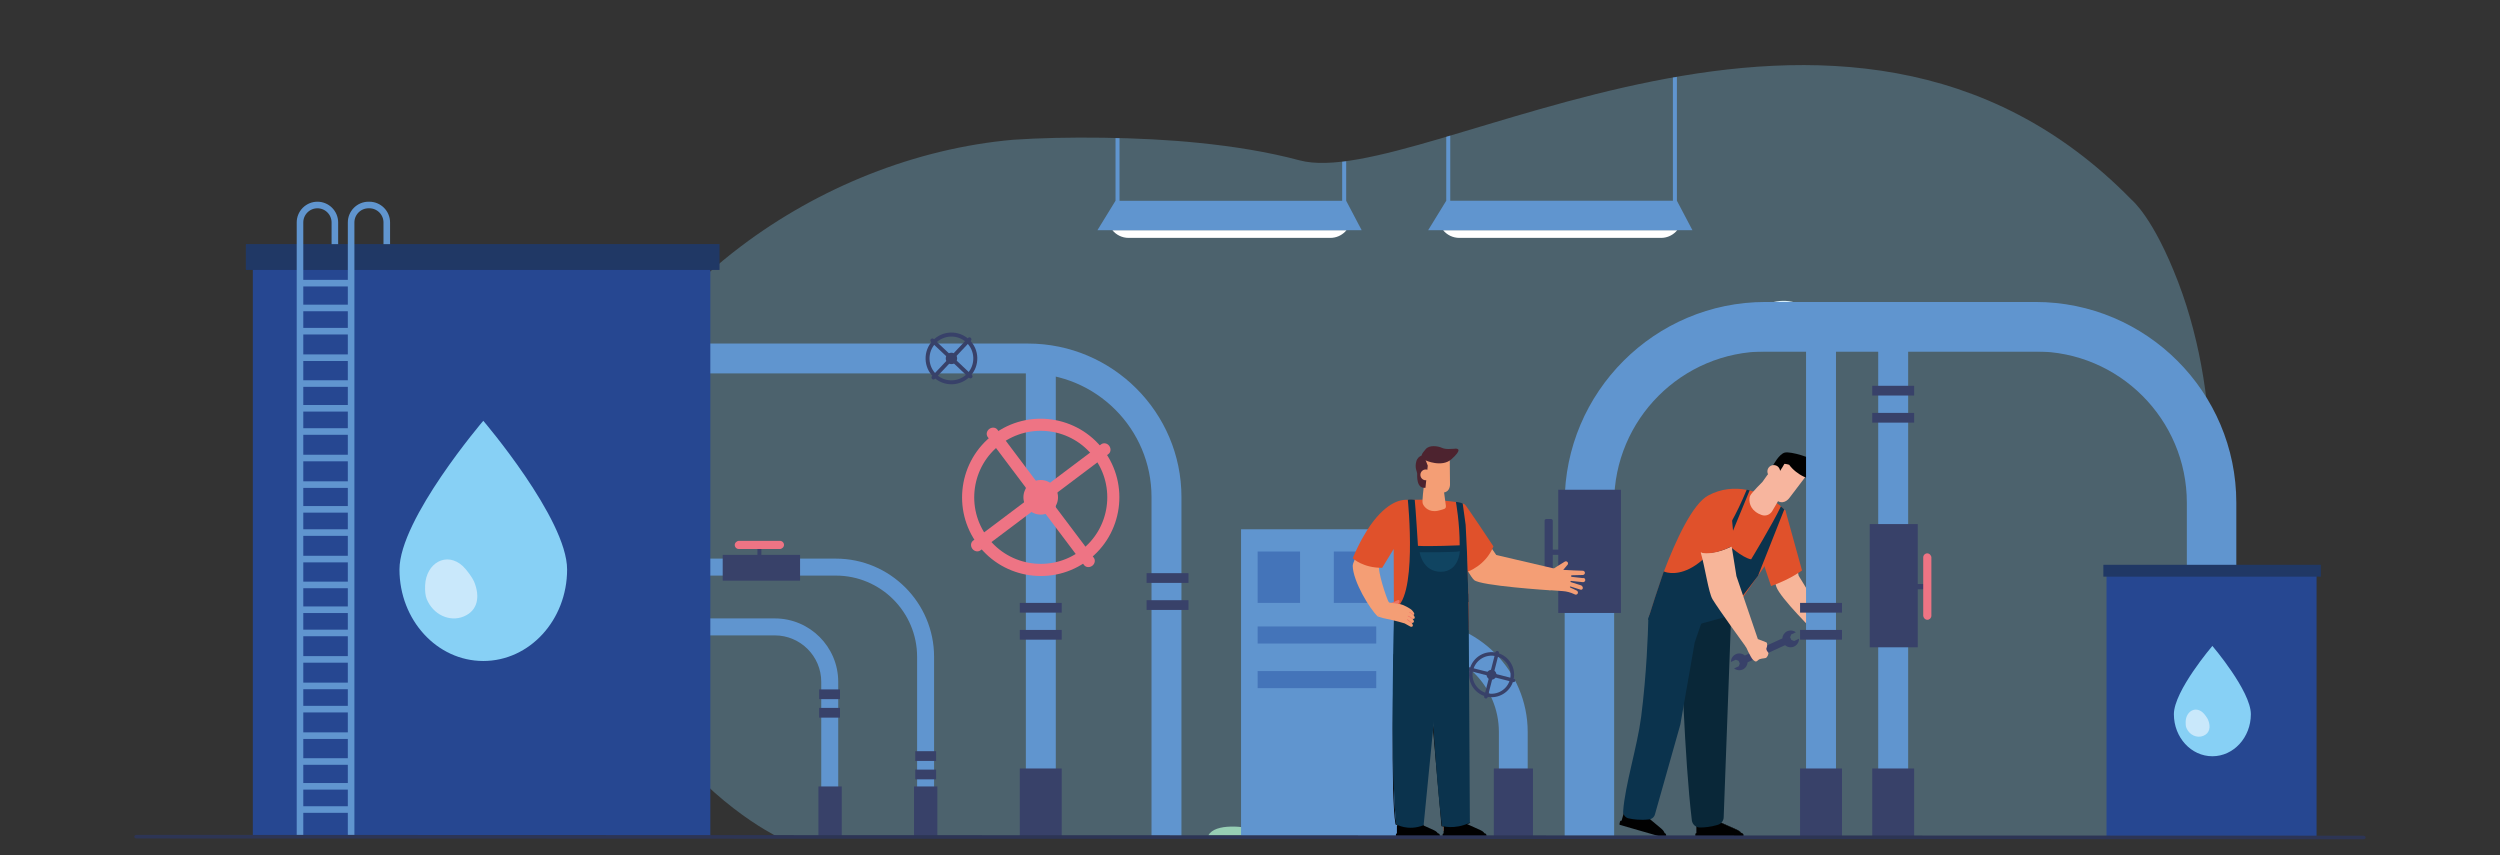 <svg xmlns="http://www.w3.org/2000/svg" xmlns:xlink="http://www.w3.org/1999/xlink" id="Capa_1" data-name="Capa 1" viewBox="0 0 380 130"><rect x="0" y="0" width="380" height="130" fill="#333333" stroke="none"/><defs><style> .cls-1, .cls-2 { fill: none; } .cls-3 { fill: #f49e75; } .cls-4 { fill: #010101; } .cls-5 { fill: #c9e8fb; } .cls-6 { fill: #092738; } .cls-7 { fill: #ee7484; } .cls-8 { fill: #87d0f5; } .cls-9 { fill: #203865; } .cls-10 { fill: #f7b599; } .cls-11 { fill: #384169; } .cls-12 { fill: #2d3555; } .cls-13 { fill: #e0512b; } .cls-14 { fill: #fff; } .cls-15 { fill: #ee7263; } .cls-16 { fill: #21121d; } .cls-17 { fill: #0b334d; } .cls-18 { fill: #4d232f; } .cls-19 { opacity: .3; } .cls-20 { fill: #f8fcff; } .cls-21 { fill: #6095cf; } .cls-22 { fill: #f7b59e; } .cls-23 { fill: #4474b9; } .cls-24 { fill: #9ecd99; } .cls-25 { clip-path: url(#clippath); } .cls-26 { fill: #104461; } .cls-2 { stroke: #6095cf; stroke-miterlimit: 10; } .cls-27 { fill: #264791; } </style><clipPath id="clippath"><rect class="cls-1" x="259.15" y="-119.97" width="57.58" height="75.85"></rect></clipPath></defs><g><path class="cls-20" d="M260.21,51.33s1.48-3.3,5.02-2.93c0,0,5.14-5.49,10.62-.73,0,0,5.83-1.18,10.14,1.02,2.88,1.47,3.83,3.01,3.83,3.01l-29.61-.37Z"></path><path class="cls-24" d="M197.9,127.01s-.69-1.08-2.45-1.18c-1.75-.1-2.62.92-4.39.34-1.77-.58-6.39-1.1-7.39.81l14.23.03Z"></path><g class="cls-19"><path class="cls-8" d="M336.08,72.49c-.02,18.61-4.96,37.54-12.28,54.81-176.78,0-140.77.05-205.71-.16,0,0-.2-.1-.57-.3-2.66-1.44-14.11-8.23-21.06-22.04-7.17-14.24-6.63-29.97-2.03-45.04,1.43-4.65,4.69-9.26,7.91-12.91,3.06-3.46,6.65-6.67,10.3-9.42,11.76-8.88,26.4-14.87,41.39-16.19,0,0,0,0,.02,0,7.61-.53,19.32-.45,28.29.49,5.13.52,10.38,1.35,15.19,2.64,18.51,4.95,82.51-38.99,126.45,5.97.11.11,3.36,2.73,7.12,12.58,3.52,9.24,4.98,19.46,4.97,29.55Z"></path></g><g><path class="cls-21" d="M179.58,75.54v51.76h-4.55v-51.76c0-10.36-8.43-18.78-18.78-18.78h-56.4c1.15-.87,2.34-1.71,3.59-2.53,1.04-.69,2.11-1.36,3.22-2.01h49.59c12.86,0,23.33,10.47,23.33,23.33Z"></path><rect class="cls-21" x="155.93" y="55.35" width="4.55" height="71.95"></rect><g><circle class="cls-7" cx="158.2" cy="75.6" r="2.63" transform="translate(80.47 232.76) rotate(-89.23)"></circle><path class="cls-7" d="M151.61,65.31c-.28-.37-.83-.41-1.24-.11-.41.31-.51.85-.24,1.22l14.65,19.47c.28.37.83.41,1.24.11.41-.31.51-.85.24-1.22l-14.65-19.47Z"></path><path class="cls-7" d="M167.38,67.53l-19.47,14.65c-.37.28-.42.83-.11,1.24.31.41.85.51,1.22.24l19.47-14.65c.37-.28.41-.83.11-1.24s-.85-.51-1.22-.24Z"></path><path class="cls-7" d="M151,66.04c-5.27,3.97-6.33,11.48-2.37,16.75,3.97,5.27,11.48,6.33,16.75,2.37,5.27-3.97,6.33-11.48,2.37-16.75-3.97-5.27-11.48-6.33-16.75-2.37ZM164.28,83.68c-4.46,3.35-10.81,2.46-14.17-2-3.35-4.46-2.46-10.81,2-14.17,4.46-3.35,10.81-2.46,14.17,2,3.35,4.46,2.46,10.81-2,14.17Z"></path></g><g><path class="cls-11" d="M143.99,53.89c-.33.35-.31.9.04,1.22.35.33.9.31,1.22-.04.33-.35.31-.9-.04-1.22-.35-.33-.9-.31-1.22.04Z"></path><path class="cls-11" d="M141.91,51.51c-.11-.1-.29-.09-.41.03-.12.12-.12.3,0,.41l5.83,5.5c.11.1.29.09.41-.03.12-.12.12-.3,0-.41l-5.83-5.5Z"></path><path class="cls-11" d="M147.15,51.36l-5.5,5.83c-.1.11-.09.29.03.41.12.12.3.12.41,0l5.5-5.83c.1-.11.09-.29-.03-.41-.12-.12-.3-.12-.41,0Z"></path><path class="cls-11" d="M141.76,51.78c-1.49,1.58-1.42,4.07.16,5.56,1.58,1.49,4.07,1.42,5.56-.16,1.49-1.58,1.42-4.07-.16-5.56-1.58-1.49-4.07-1.42-5.56.16ZM147.04,56.77c-1.26,1.33-3.37,1.4-4.71.14-1.33-1.26-1.4-3.37-.14-4.71,1.26-1.33,3.37-1.4,4.71-.14,1.33,1.26,1.4,3.37.14,4.71Z"></path></g><rect class="cls-11" x="155.01" y="116.81" width="6.37" height="10.49"></rect><rect class="cls-11" x="155.01" y="91.64" width="6.37" height="1.48"></rect><rect class="cls-11" x="155.01" y="95.75" width="6.37" height="1.48"></rect><rect class="cls-21" x="285.49" y="46.34" width="4.55" height="80.96"></rect><rect class="cls-11" x="284.58" y="116.81" width="6.37" height="10.49"></rect><rect class="cls-11" x="284.58" y="58.64" width="6.37" height="1.48"></rect><rect class="cls-11" x="284.58" y="62.76" width="6.37" height="1.48"></rect><rect class="cls-11" x="174.28" y="87.12" width="6.37" height="1.48"></rect><rect class="cls-11" x="174.28" y="91.23" width="6.37" height="1.48"></rect><rect class="cls-21" x="188.64" y="80.45" width="23.92" height="46.85"></rect><path class="cls-21" d="M232.2,127.3h-4.37v-16.04c0-6.94-5.65-12.58-12.58-12.58h-10.72v-4.37h10.72c9.35,0,16.96,7.61,16.96,16.96v16.04Z"></path><g><path class="cls-11" d="M225.98,102.37c-.1.4.14.81.54.92.4.1.81-.14.92-.54.1-.4-.14-.81-.54-.92-.4-.1-.81.14-.92.54Z"></path><path class="cls-11" d="M223.4,101.43c-.13-.03-.26.06-.3.2-.04.14.04.28.16.32l6.76,1.73c.13.03.26-.06.3-.2.04-.14-.04-.28-.16-.32l-6.76-1.73Z"></path><path class="cls-11" d="M227.32,99.11l-1.73,6.76c-.03.13.06.26.2.3.14.04.28-.04.32-.16l1.73-6.76c.03-.13-.06-.26-.2-.3-.14-.04-.28.04-.32.16Z"></path><path class="cls-11" d="M223.4,101.7c-.47,1.83.64,3.7,2.47,4.17,1.83.47,3.7-.64,4.17-2.47.47-1.83-.64-3.7-2.47-4.17-1.83-.47-3.7.64-4.17,2.47ZM229.52,103.27c-.4,1.55-1.98,2.48-3.52,2.09s-2.48-1.98-2.09-3.52c.4-1.55,1.98-2.48,3.52-2.09,1.55.4,2.48,1.98,2.09,3.52Z"></path></g><rect class="cls-23" x="191.16" y="83.83" width="6.45" height="7.81"></rect><rect class="cls-23" x="202.74" y="83.83" width="6.45" height="7.81"></rect><rect class="cls-23" x="191.16" y="95.22" width="18.03" height="2.6"></rect><rect class="cls-23" x="191.16" y="102" width="18.03" height="2.6"></rect><path class="cls-21" d="M311.86,53.42h-43.51c-12.68,0-23,10.32-23,23v50.87h-7.52v-50.87c0-16.83,13.69-30.52,30.52-30.52h39.96c1.34,2.29,2.51,4.8,3.55,7.52Z"></path><path class="cls-21" d="M265.89,53.42h43.51c12.68,0,23,10.32,23,23v50.87s7.52,0,7.52,0v-50.87c0-16.83-13.69-30.52-30.52-30.52h-39.96c-1.34,2.29-2.51,4.8-3.55,7.52Z"></path><rect class="cls-11" x="234.78" y="78.89" width="1.24" height="10.1" rx=".25" ry=".25"></rect><rect class="cls-11" x="235.4" y="83.54" width="1.81" height=".8"></rect><rect class="cls-11" x="291.13" y="88.77" width="1.81" height=".8"></rect><rect class="cls-11" x="227.06" y="116.81" width="5.95" height="10.49"></rect><rect class="cls-11" x="236.85" y="74.44" width="9.53" height="18.73"></rect><rect class="cls-11" x="284.2" y="79.66" width="7.3" height="18.73"></rect><rect class="cls-7" x="292.32" y="84.12" width="1.24" height="10.1" rx=".62" ry=".62" transform="translate(585.89 178.33) rotate(180)"></rect><g><path class="cls-10" d="M277.98,94.96l-.02.03c-.39.67-.88,1.04-1.24,1.23-.3.16-.51.19-.51.2h-.02s-.01-.01-.01-.01c-.23-.22-5.62-5.53-6.18-7.23-.05-.16-.11-.36-.18-.59.81-.34,2.07-.98,3.36-2.06l.22.99,4.57,7.45Z"></path><path class="cls-13" d="M273.9,86.72c-1.8,1.24-3.57,1.97-4.7,2.36-.91-2.53-2.65-8.29-2.66-8.36l4.84-3.15,2.53,9.15Z"></path><path class="cls-13" d="M270.84,81.03c-.74,1.8-1.79,3.74-2.5,4.97-.06.02-.1.03-.1.03l-1,1.44-.28.4-2.06,2.95-2.35,5.4c-1.56.48-3.12.54-4.58.37-2.77-.33-5.17-1.5-6.44-2.23-.45-.26-.75-.46-.89-.55.02-.08.05-.17.08-.27.36-1.16,1.15-3.66,2.19-6.67,0,0,0,0,0,0,1.79-4.69,4.34-10.28,6.76-11.57,1.96-1.04,3.99-1.2,5.85-.84h0s.01,0,.02,0c.14.03.28.06.42.09h.01c1.87.45,3.54,1.39,4.75,2.43h0c.17.15.34.3.49.45h0c.05.05.11.11.16.16.12.75.1,1.91-.53,3.45Z"></path><path class="cls-22" d="M268.56,72.31l-.66.93s-1.66,1.65-1.87,2.1c-.21.45-.24,1.65.79,2.43.32.25.65.41.95.51.61.22,1.28-.04,1.61-.6l.88-1.5c1,.56,1.74-.51,1.74-.51l2.43-3.2-3.09-3.59-2.78,3.42Z"></path><path class="cls-4" d="M269.54,70.7l.78.9.04.3s1.1-1.61,1.16-2.05c.06-.44-1.97.85-1.97.85Z"></path><path class="cls-22" d="M270.2,70.89c-.43-.32-1.03-.24-1.36.18-.32.43-.24,1.03.18,1.36.43.32,1.03.24,1.36-.18.32-.43.24-1.03-.18-1.36Z"></path><path class="cls-4" d="M275.21,70.75s.58-.1.47-.62c-.11-.52-3.49-1.55-4.38-1.34-.89.21-1.77,1.91-1.77,1.91,1.33-.47,2.43-.05,2.43-.05,1.03,1.47,3.61,2.81,4.08,1.68.47-1.12-.84-1.59-.84-1.59Z"></path><path class="cls-4" d="M265.03,126.97c0-.2-.16-.36-.36-.36h-.03c-.21-.35-.85-.57-.85-.57l-2.5-1.11s0,0-.01,0l-.05-2.77-3.35.47.04,2.75s-.04.04-.04.04h-.03v1.2c-.09.02-.16.09-.16.18v.33h.03v.07c0,.05.04.09.09.09h6.86c.08,0,.15-.04.21-.08l.02.03c.08-.07.13-.17.13-.28Z"></path><path class="cls-4" d="M264.04,126.11c-.5-.21-2.72-1.2-2.74-1.21l-.02.05s2.24.99,2.74,1.21c.49.21.63.48.63.49l.05-.02s-.14-.29-.66-.51Z"></path><path class="cls-4" d="M253.02,126.63s-.08-.33-.48-.66c-.42-.35-2.28-1.9-2.3-1.92l-.02.02h0s0,0-.01,0l.55-2.77-3.44-.27-.54,2.68-.3,1.03c-.1-.02-.2.03-.23.13l-.09.32h.02s-.02.08-.02.08c-.01.05.01.1.06.11l6.59,1.9c.08.02.16,0,.23-.02v.03c.11-.04.18-.13.21-.23.05-.19-.05-.38-.23-.44Z"></path><path class="cls-6" d="M262.34,93.25c-.12-.78-.76-1.27-1.5-.99l-4.63,1.78c-.49.19-.81.67-.79,1.2.13,3.69.6,20.01,1.74,29.45.08.62.6,1.09,1.23,1.09.69,0,1.66-.08,2.73-.41.52-.16.88-.63.88-1.17l1.1-29.68c0-.07-.87-1-.88-1.07l.12-.19Z"></path><path class="cls-17" d="M259.95,90.82l-1.37,3.98-.62,1.79-.36,1.04-2.19,12.5-3.85,13.62c-.1.43-.46.75-.9.8-1.29.15-2.4,0-3.12-.16-.51-.11-.86-.58-.82-1.09.27-3.91,2.15-9.82,2.73-14.31.85-6.65,1.04-12.8,1.09-14.76,0-.06,0-.11,0-.15.02-.07.05-.16.08-.27.02-.08.05-.17.08-.27l9.23-2.71Z"></path><path class="cls-11" d="M272.29,97.27l-.19-.41.16-.42.71-.33c-.36-.29-.87-.36-1.32-.16-.44.21-.71.64-.74,1.09l-5.69,2.6c-.37-.32-.9-.42-1.38-.2-.47.22-.75.69-.74,1.18l.74-.34.42.16.19.41-.16.42-.71.33c.36.29.87.36,1.32.16.44-.21.71-.64.74-1.09l5.69-2.6c.37.32.9.42,1.38.2.47-.22.75-.69.74-1.18l-.74.34-.42-.16Z"></path><path class="cls-10" d="M268.52,98.48c.14-.29.11-.75-.02-.83-.13-.08-1.29-.5-1.29-.5l-1.9,1s.78,1.79,1.16,2.15c.39.36.5.29.78.03.28-.26.84-.23,1.12-.31.28-.07.5-.69.41-.82-.09-.13-.4-.44-.26-.73Z"></path><path class="cls-17" d="M271.22,77.41l-3.98,10.05-.03.07-.25.33-4.48,5.86s-2.42.67-3.9,1.07c-.63.17-1.09.29-1.12.29-.07,0-4.03-.5-5.94-.74-.5-.06-.86-.11-.98-.12,0-.06,0-.11,0-.15.02-.07.05-.16.08-.27.02-.08.05-.17.08-.27.36-1.16,1.15-3.66,2.19-6.67,0,0,0,0,0,0,0,0,6.21,3.06,12.61-12.42h0s.02,0,.02,0l.42.09h.01s-3.38,8.2-3.38,8.2c0,0,2.26,2.07,3.6,2.29,0,0,3.28-5.39,4.53-8.06h0s.49.45.49.45h0Z"></path><path class="cls-10" d="M263.21,83.09c-.6.15-2.21,1.21-4.7.88.66,2.26,1.18,6.09,1.79,7.11.93,1.56,5.13,7.32,5.13,7.32l1.27-.26.62-.63-3.38-9.93-.72-4.49Z"></path><polygon class="cls-13" points="262.17 77.49 263.15 77.65 263.61 82.82 262.27 83.48 260.99 83.9 260.15 84.06 259.35 84.1 258.69 84.05 262.17 77.49"></polygon></g><rect class="cls-21" x="274.52" y="46.34" width="4.55" height="80.96"></rect><rect class="cls-11" x="273.61" y="116.81" width="6.37" height="10.49"></rect><rect class="cls-11" x="273.61" y="91.64" width="6.37" height="1.48"></rect><rect class="cls-11" x="273.61" y="95.75" width="6.37" height="1.48"></rect><g><path class="cls-3" d="M205.61,85.98c.04,2.4,2.62,6.63,3.82,7.73l1.74-2.01c-.48-.82-1.85-5.13-1.5-5.67.33-.52,1.14-1.99,1.85-3.12-.72-.27-2.32-1.05-3.43-2.01-.71,1.33-2.48,4.39-2.47,5.08Z"></path><path class="cls-3" d="M240.68,87.88l-1.8-.2s-.07-.04-.07-.09v-.08s.05-.07.09-.07l1.68-.04c.17,0,.32-.14.33-.31,0-.19-.15-.34-.33-.34,0,0-2.57-.08-2.97-.13l.61-.72c.14-.11.16-.32.05-.46-.11-.14-.32-.16-.46-.05l-1.78,1.11c-.09.07-.12.31-.09.5-.35,1.89-.39,2.18-.44,2.7l2.05.15c.59.04,1.17.2,1.71.45l.13.06c.17.08.37,0,.44-.18.06-.16-.02-.34-.18-.42l-.98-.46s-.05-.05-.05-.08c0-.05.05-.08.1-.07l1.52.48c.17.05.33-.05.35-.23.02-.18-.11-.37-.28-.43l-1.55-.49s-.06-.05-.05-.08v-.03s.05-.07.09-.07l1.79.19c.17.02.34-.1.37-.27.03-.19-.1-.36-.29-.38Z"></path><path class="cls-3" d="M224.53,80.14l-3.51,2.58s2.1,4.55,3.04,5.44c.94.89,11.61,1.57,11.61,1.57l.53-3.32-8.77-2.05-2.9-4.21Z"></path><polygon class="cls-3" points="212.32 123.36 212.36 126.3 215.48 126.25 215.42 122.97 212.32 123.36"></polygon><polygon class="cls-3" points="219.38 123.36 219.42 126.3 222.54 126.25 222.48 122.97 219.38 123.36"></polygon><path class="cls-4" d="M218.86,126.99c0-.18-.14-.33-.31-.33-.02-.03-.15-.27-.59-.47-.46-.2-2.48-1.12-2.5-1.13v.02h0c-.3.3-.61.41-.89.44h0s-.54.06-1.06-.3v.02h-.01c-.69-.32-1.13.17-1.13.17v.14h-.04v1.12c-.08.02-.15.08-.15.17v.31h.02v.07s.04.09.08.09h6.26c.08,0,.14-.03.19-.08l.02.02c.07-.06.12-.16.12-.26Z"></path><path class="cls-4" d="M225.95,126.99c0-.18-.14-.33-.31-.33-.02-.03-.15-.27-.59-.47-.46-.2-2.48-1.12-2.5-1.13v.02h0c-.3.3-.61.41-.89.44h0s-.54.06-1.06-.3v.02h-.01c-.69-.32-1.14.31-1.14.31h-.02v1.12c-.08.02-.15.08-.15.17v.31h.02v.07s.04.09.08.09h6.26c.08,0,.14-.03.19-.08l.02.02c.07-.06.12-.16.12-.26Z"></path><g><path class="cls-16" d="M212.45,76.83s-.74.24-1.18.84c-.01.02-.01.05,0,.06,0,0,.02,0,.03,0,.01,0,.03,0,.04-.02.43-.57,1.13-.81,1.14-.81.02,0,.04-.03.03-.06,0-.02-.03-.04-.06-.03Z"></path><path class="cls-16" d="M212.53,77.24s-.74.24-1.18.84c-.01.02-.01.05,0,.06,0,0,.02,0,.03,0,.01,0,.03,0,.04-.02.43-.57,1.13-.81,1.14-.81.02,0,.04-.03.03-.06,0-.02-.03-.04-.06-.03Z"></path></g><path class="cls-13" d="M222.6,76.66c-.79-.55-5.73-.71-5.73-.71,0,0,0,0,0,0-.05,0-1.07-.01-2.12.02h-1.09s-.04,0-.04,0h-.01c-.82.02-3.15.45-5.8,4.61h0c-.47.74-.95,1.59-1.43,2.58-.26.52-.51,1.09-.77,1.69.1.09,1.6,1.47,4.48,1.46.12-.19,1.64-2.68,1.75-2.86l.03,9.51.03,4.61s3.32.7,4.96-.05c0,0,.02-.72.06-1.89h2.94c.04.65.09,1.15.13,1.46,0,0,1.26-.64,3.27-1.34,0,0,.01-3.15-.12-6.71-.21-5.6-.18-3.78-.2-5.43l.12,3.29s2.75-.9,3.94-3.85c0,0-4.16-6.29-4.38-6.41Z"></path><path class="cls-4" d="M219.23,125.47l-1.35-15.15-.09.22,1.32,15.05h.05s.49.09,1.19.09c.85,0,2.03-.11,3.13-.6l-.05-.12c-1.82.81-3.85.57-4.19.52Z"></path><path class="cls-4" d="M216.37,125.38c-1.85.84-3.85-.01-4.12-.14-.79-4.38-.28-25.55-.28-25.77,0-.04-.03-.07-.06-.07h0s-.06.03-.07.06c0,.21-.51,21.51.28,25.83v.03s.04.01.04.01c.02,0,1.09.53,2.43.53.58,0,1.21-.1,1.82-.38.03-.01.05-.05.03-.09-.01-.03-.05-.05-.09-.03Z"></path><g><path class="cls-3" d="M220.36,69.59l-3.92-.17-.08,3.73.04.96s-.25,1.96-.16,2.37c.1.41.7,1.22,1.79,1.21.34,0,.65-.07.9-.15.52-.17.91-.15.84-.69l-.27-2c.95-.15.9-1.24.9-1.24l-.04-4.02Z"></path><path class="cls-18" d="M216.61,69.15s-1.05-.04-1.33.98c-.28,1.01.12,1.54.13,1.84.01.3-.17,2.34,1.26,2.17l.35-3.36-.51-1.33.11-.29Z"></path><path class="cls-3" d="M216.71,71.36c-.45,0-.82.38-.81.83,0,.45.38.82.83.81.45,0,.82-.38.81-.83,0-.45-.38-.82-.83-.81Z"></path><path class="cls-18" d="M221.19,68.2c-.59.02-1.41.15-2.02-.13-.61-.28-1.92-.47-2.47.21-.54.68-1.04,1.07-.01,1.7,0,0,2.48,1.14,3.96-.2,1.48-1.34,1.12-1.61.53-1.59Z"></path></g><path class="cls-17" d="M223.22,92.6l-.05-2.38-6.14,2.86s.72,21.21,2.15,32.46c0,0,1.85.63,4.24-.49l-.17-30.48-.03-1.97Z"></path><path class="cls-17" d="M212.19,125.27s1.77,1.13,4.2.16l2.87-29.08,1.25-7.39-8.61,4.16s-.64,20.82.29,32.14Z"></path><path class="cls-17" d="M213.99,75.98s1.59,15.58-2.24,16.64l3.78.16,7.67-1.28-.07-2.93-.15-4.69-.2-4.1-.45-3.26s-.66-.25-1.03-.22c0,0,.59,3.23.57,6.59,0,0-4.63.2-6.34.08,0,0-.35-5.75-.49-7,0,0-.79-.1-1.05,0Z"></path><g><path class="cls-15" d="M212.34,91.27c-.42.23-.9.38-.9.38l.72.54s.47-.49.54-.63c.07-.15.06-.52-.37-.28Z"></path><path class="cls-3" d="M214.68,92.81c-.32-.36-1.48-.93-1.84-.98-.2-.03-.99-.14-1.68-.24,0-.01-.09-.08-.1-.1l-1.64,2.21.82.25c2.11.43,3.27.81,3.27.81h0c.36.2.7.39.86.48.08.05.19.05.27.01.12-.06.21-.2-.05-.56,0,0,.66,0,.11-.63,0,0,.68.12.13-.62,0,0,.42.02-.17-.64Z"></path><g><path class="cls-15" d="M213.92,94.14s0,0-.01,0c-.02,0-.04,0-.05.02-.01.02,0,.05.02.06.29.17.69.52.7.52.02.02.05.01.06,0,.02-.02.01-.05,0-.06-.02-.01-.41-.36-.71-.54Z"></path><path class="cls-15" d="M214.03,93.59s0,0,0,0c-.02,0-.04,0-.05.03,0,.02,0,.05.02.06.38.16.69.43.69.43.02.02.05.01.06,0,.02-.02.01-.05,0-.06-.01-.01-.32-.29-.71-.45Z"></path><path class="cls-15" d="M214.25,92.99s0,0,0,0c-.02,0-.04,0-.05.03,0,.02,0,.05.02.06.32.14.59.4.59.41.02.02.04.02.06,0,.02-.02.02-.04,0-.06-.01-.01-.28-.27-.62-.42Z"></path></g></g><path class="cls-26" d="M215.79,83.95s5.38.02,6.1-.15c0,0-.14,3.12-2.91,3.11-2.76-.01-3.19-2.96-3.19-2.96Z"></path></g><path class="cls-21" d="M141.98,99.83v27.38h-1.47s-1.11,0-1.11,0v-27.37c0-6.81-5.54-12.35-12.35-12.35h-25.43c-.01-.84,0-1.7.03-2.58h25.4c8.23,0,14.93,6.7,14.93,14.93Z"></path><path class="cls-21" d="M127.41,103.64v23.53h-2.08s-.18-.09-.5-.27v-23.26c0-3.89-3.17-7.06-7.06-7.06h-15.2c-.17-.84-.32-1.7-.45-2.58h15.65c5.32,0,9.64,4.32,9.64,9.64Z"></path><rect class="cls-11" x="124.51" y="104.79" width="3.17" height="1.48"></rect><rect class="cls-11" x="124.51" y="107.6" width="3.17" height="1.48"></rect><rect class="cls-11" x="139.12" y="114.18" width="3.17" height="1.48"></rect><rect class="cls-11" x="139.12" y="116.98" width="3.17" height="1.48"></rect><rect class="cls-11" x="124.4" y="119.54" width="3.55" height="7.63"></rect><rect class="cls-11" x="138.93" y="119.54" width="3.55" height="7.63"></rect><rect class="cls-11" x="115.13" y="82.83" width=".6" height="1.81"></rect><rect class="cls-11" x="109.85" y="84.34" width="11.76" height="3.92"></rect><rect class="cls-7" x="114.81" y="79.09" width="1.24" height="7.49" rx=".62" ry=".62" transform="translate(198.26 -32.6) rotate(90)"></rect></g><g><path class="cls-14" d="M204.67,34.99c-.07.08-.14.16-.22.24-.58.58-1.37.93-2.25.93h-30.65c-1,0-1.89-.46-2.47-1.17h35.59Z"></path><path class="cls-21" d="M206.99,34.99h-40.18l2.75-4.48v-9.52c.2,0,.43.02.61.02v9.51h33.84v-5.93c.2-.03.41-.04.61-.07v6l2.36,4.48Z"></path></g><g><path class="cls-14" d="M254.94,34.99c-.07.08-.14.16-.22.24-.58.58-1.37.93-2.25.93h-30.65c-1,0-1.89-.46-2.47-1.17h35.59Z"></path><path class="cls-21" d="M257.26,34.99h-40.18l2.75-4.48v-9.71c.2-.06.41-.12.61-.18v9.89h33.84V11.79c.2-.03.41-.07.61-.1v18.82l2.36,4.48Z"></path></g><g><rect class="cls-27" x="38.43" y="39.07" width="69.54" height="88.17"></rect><rect class="cls-9" x="37.37" y="37.1" width="72" height="3.93"></rect><g><path class="cls-8" d="M60.72,86.56c0-7.68,12.74-22.6,12.74-22.6,0,0,12.74,14.92,12.74,22.6s-5.7,13.91-12.74,13.91-12.74-6.23-12.74-13.91Z"></path><path class="cls-5" d="M64.87,91.09c-.22-.55-.29-1.3-.25-2.14.15-3.37,3.26-5.18,5.73-2.9.61.57,1.48,1.8,1.71,2.35.96,2.33.55,4.43-1.59,5.31-2.14.88-4.64-.3-5.6-2.63Z"></path></g></g><g><path class="cls-2" d="M45.6,126.91V33.81c0-1.46,1.19-2.65,2.65-2.65h0c1.46,0,2.65,1.19,2.65,2.65v3.3"></path><path class="cls-2" d="M53.37,126.91V33.81c0-1.46,1.19-2.65,2.65-2.65h.12c1.46,0,2.65,1.19,2.65,2.65v3.3"></path><line class="cls-2" x1="53.49" y1="46.81" x2="45.6" y2="46.81"></line><line class="cls-2" x1="53.49" y1="43.04" x2="45.6" y2="43.04"></line><line class="cls-2" x1="53.49" y1="50.34" x2="45.6" y2="50.34"></line><line class="cls-2" x1="53.49" y1="54.37" x2="45.6" y2="54.37"></line><line class="cls-2" x1="53.49" y1="62.06" x2="45.6" y2="62.06"></line><line class="cls-2" x1="53.49" y1="58.3" x2="45.6" y2="58.3"></line><line class="cls-2" x1="53.49" y1="65.59" x2="45.6" y2="65.59"></line><line class="cls-2" x1="53.49" y1="69.62" x2="45.6" y2="69.62"></line><line class="cls-2" x1="53.49" y1="77.42" x2="45.6" y2="77.42"></line><line class="cls-2" x1="53.49" y1="73.66" x2="45.6" y2="73.66"></line><line class="cls-2" x1="53.49" y1="80.95" x2="45.6" y2="80.95"></line><line class="cls-2" x1="53.49" y1="84.98" x2="45.6" y2="84.98"></line><line class="cls-2" x1="53.49" y1="92.68" x2="45.6" y2="92.68"></line><line class="cls-2" x1="53.49" y1="88.91" x2="45.6" y2="88.91"></line><line class="cls-2" x1="53.49" y1="96.21" x2="45.6" y2="96.21"></line><line class="cls-2" x1="53.49" y1="100.23" x2="45.6" y2="100.23"></line><line class="cls-2" x1="53.49" y1="104.26" x2="45.6" y2="104.26"></line><line class="cls-2" x1="53.49" y1="107.79" x2="45.6" y2="107.79"></line><line class="cls-2" x1="53.49" y1="111.82" x2="45.6" y2="111.82"></line><line class="cls-2" x1="53.49" y1="119.52" x2="45.6" y2="119.52"></line><line class="cls-2" x1="53.49" y1="115.75" x2="45.6" y2="115.75"></line><line class="cls-2" x1="53.49" y1="123.05" x2="45.6" y2="123.05"></line></g><g><rect class="cls-27" x="320.19" y="86.75" width="31.93" height="40.48"></rect><rect class="cls-9" x="319.71" y="85.85" width="33.06" height="1.8"></rect><g><path class="cls-8" d="M330.43,108.56c0-3.53,5.85-10.38,5.85-10.38,0,0,5.85,6.85,5.85,10.38s-2.62,6.39-5.85,6.39-5.85-2.86-5.85-6.39Z"></path><path class="cls-5" d="M332.33,110.64c-.1-.25-.13-.6-.11-.98.07-1.55,1.5-2.38,2.63-1.33.28.26.68.83.78,1.08.44,1.07.25,2.04-.73,2.44-.98.4-2.13-.14-2.57-1.21Z"></path></g></g><path class="cls-12" d="M359.16,127.57l-338.33-.12c-.22,0-.41-.1-.41-.22v-.11c0-.12.18-.22.41-.22l338.33.12c.22,0,.41.1.41.22v.11c0,.12-.18.22-.41.22Z"></path></g><g class="cls-25"><g id="P297LW"><path class="cls-9" d="M266.6,38.32c1.2-.73.52-6.18.52-6.18,0,0-5.58-4.46-6.34-1.05-.77,3.42-5.3,4.95-7.88,5.37-1.78.29-2.33,1.27-2.5,1.86h16.2Z"></path><path class="cls-9" d="M291.35,38.32c1.2-.73.52-6.18.52-6.18,0,0-5.58-4.46-6.34-1.05-.77,3.42-5.3,4.95-7.88,5.37-1.78.29-2.33,1.27-2.5,1.86h16.2Z"></path><path class="cls-27" d="M283.61-24.92c-1.98,8.38-4.48,17.96-5.46,23.36-.11.63-.21,1.19-.28,1.7-.07.5-.11.95-.13,1.31-.52,10.11-8.51,33.23-9.94,33.76-2.21.83-5.69-.94-7.52-1.52-.75-.24-1.26-1-1.1-1.78,3.96-18.19,6.4-44.23,6.93-59.74.27-7.81.62-13.37.62-13.37,0,0,19.49-5.2,19.61,1.38.04,2.55-1.19,8.36-2.73,14.9Z"></path><path class="cls-9" d="M283.61-24.92c-1.98,8.38-4.48,17.96-5.46,23.36-.11.63-.71,5.93-.78,6.43l-3.41-38.77,4.84.45,4.81,8.53Z"></path><path class="cls-27" d="M275.93-37.56l6.88,71.85s5.09,1.65,9.69.38c0,0,2.67-39.28,2.42-48.88-.25-9.6,2.17-25.69-.55-27.47-2.72-1.77-18.44,4.13-18.44,4.13Z"></path></g></g></svg>